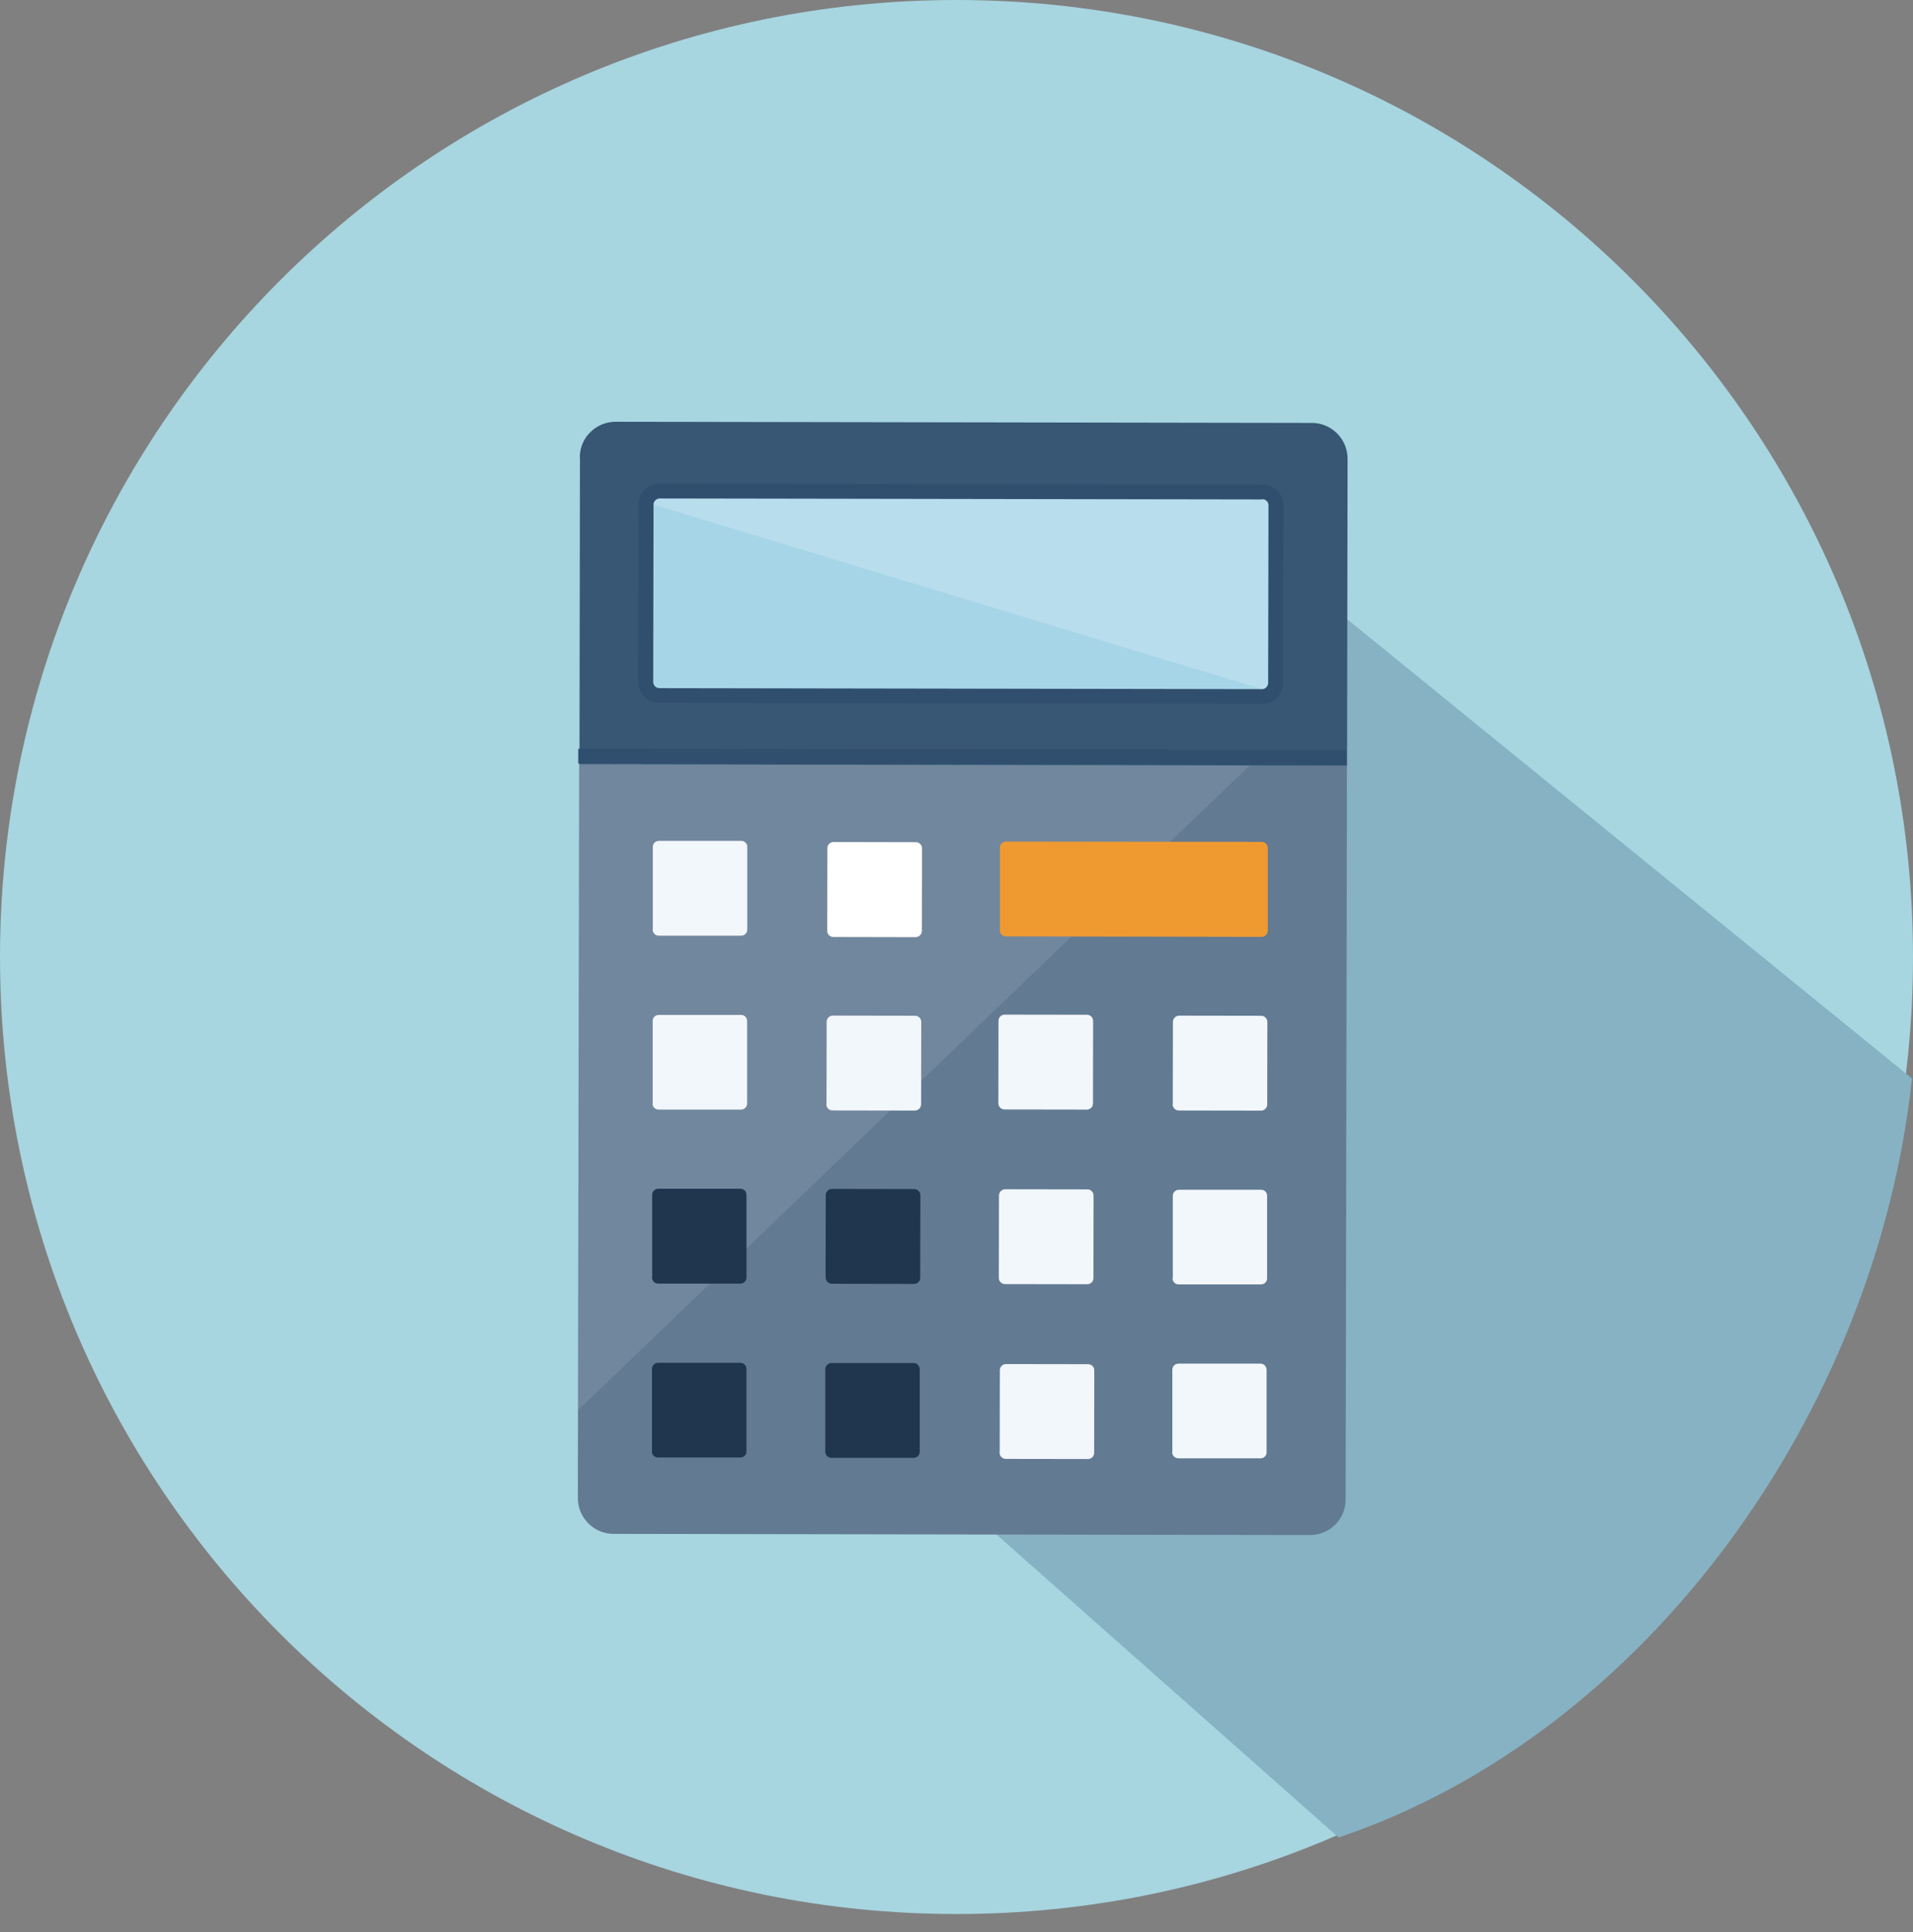 <svg width="104" height="105" viewBox="0 0 104 105" fill="none" xmlns="http://www.w3.org/2000/svg">
<rect x="0" y="0" width="104" height="105" fill="#808080" stroke="none"/>
<path d="M52 104.022C80.719 104.022 104 80.736 104 52.011C104 23.286 80.719 0 52 0C23.281 0 0 23.286 0 52.011C0 80.736 23.281 104.022 52 104.022Z" fill="#A7D5E0"/>
<path d="M71.562 32.29L47.009 40.663L48.121 61.803L49.802 79.526L72.774 99.862C89.534 94.211 101.992 76.759 103.945 58.612L71.562 32.29Z" fill="#86B2C4"/>
<path d="M31.496 41.531L73.227 41.603L73.154 81.498C73.154 81.995 72.964 82.492 72.585 82.863C72.205 83.243 71.717 83.424 71.22 83.424L33.35 83.361C32.861 83.361 32.364 83.171 31.985 82.791C31.605 82.411 31.415 81.914 31.415 81.416L31.487 41.522L31.496 41.531Z" fill="#627A92"/>
<path opacity="0.1" d="M67.948 41.594L31.497 41.531L31.434 76.633L67.948 41.594Z" fill="white"/>
<path d="M54.351 50.546C54.351 50.736 54.504 50.89 54.685 50.89L68.589 50.917C68.779 50.917 68.924 50.763 68.924 50.574V46.089C68.924 45.908 68.779 45.754 68.598 45.754L54.694 45.736C54.513 45.736 54.36 45.89 54.36 46.07V50.555L54.351 50.546Z" fill="#EF9A31"/>
<path d="M44.972 50.58L44.981 46.095C44.981 45.905 45.135 45.761 45.316 45.761L49.791 45.77C49.981 45.77 50.125 45.924 50.125 46.105L50.116 50.59C50.116 50.779 49.962 50.933 49.772 50.933L45.306 50.924C45.116 50.924 44.972 50.77 44.972 50.589L44.972 50.58Z" fill="white"/>
<path d="M35.481 50.509C35.481 50.699 35.626 50.853 35.816 50.853H40.291C40.472 50.853 40.625 50.708 40.625 50.518V46.033C40.634 45.852 40.481 45.699 40.3 45.699H35.825C35.635 45.699 35.49 45.843 35.49 46.024V50.509H35.481Z" fill="#F2F7FC"/>
<path d="M63.758 60.017L63.765 55.532C63.765 55.352 63.919 55.198 64.1 55.198L68.566 55.205C68.755 55.205 68.9 55.359 68.9 55.54L68.893 60.025C68.893 60.206 68.739 60.359 68.558 60.359L64.084 60.352C63.894 60.352 63.749 60.198 63.749 60.017L63.758 60.017Z" fill="#F2F7FC"/>
<path d="M54.276 59.961L54.283 55.476C54.283 55.286 54.437 55.142 54.618 55.142L59.093 55.149C59.283 55.149 59.427 55.303 59.427 55.484L59.42 59.969C59.42 60.159 59.266 60.303 59.085 60.303L54.61 60.296C54.42 60.296 54.276 60.142 54.276 59.961Z" fill="#F2F7FC"/>
<path d="M44.932 60.014L44.94 55.529C44.941 55.339 45.095 55.194 45.275 55.195L49.75 55.203C49.94 55.203 50.085 55.357 50.084 55.538L50.076 60.014C50.076 60.203 49.922 60.357 49.732 60.356L45.257 60.349C45.068 60.348 44.923 60.194 44.923 60.014L44.932 60.014Z" fill="#F2F7FC"/>
<path d="M35.474 59.969C35.474 60.159 35.618 60.304 35.808 60.304H40.283C40.464 60.304 40.617 60.159 40.617 59.978V55.493C40.617 55.303 40.473 55.159 40.292 55.159H35.817C35.627 55.159 35.483 55.303 35.483 55.484V59.969H35.474Z" fill="#F2F7FC"/>
<path d="M63.742 69.47C63.742 69.66 63.896 69.805 64.077 69.805H68.552C68.733 69.805 68.886 69.66 68.886 69.479V64.994C68.886 64.804 68.751 64.66 68.561 64.66H64.095C63.914 64.66 63.76 64.804 63.76 64.985V69.47H63.742Z" fill="#F2F7FC"/>
<path d="M54.301 69.452L54.308 64.976C54.309 64.786 54.463 64.632 54.652 64.633L59.118 64.64C59.308 64.64 59.453 64.794 59.452 64.975L59.445 69.46C59.445 69.65 59.291 69.794 59.11 69.794L54.635 69.787C54.445 69.786 54.301 69.632 54.301 69.452Z" fill="#F2F7FC"/>
<path d="M44.883 69.433L44.892 64.948C44.892 64.768 45.046 64.614 45.227 64.615L49.702 64.623C49.892 64.624 50.036 64.778 50.036 64.958L50.027 69.443C50.027 69.633 49.873 69.778 49.692 69.777L45.226 69.769C45.036 69.768 44.892 69.614 44.892 69.433L44.883 69.433Z" fill="#20354E"/>
<path d="M63.725 78.92C63.725 79.11 63.878 79.255 64.059 79.255H68.525C68.715 79.255 68.859 79.11 68.859 78.929V74.454C68.859 74.264 68.715 74.11 68.534 74.11H64.068C63.878 74.11 63.734 74.254 63.734 74.444V78.929L63.725 78.92Z" fill="#F2F7FC"/>
<path d="M54.349 78.943L54.356 74.467C54.357 74.277 54.511 74.133 54.691 74.133L59.157 74.14C59.347 74.14 59.492 74.294 59.491 74.475L59.484 78.96C59.484 79.15 59.33 79.294 59.149 79.294L54.683 79.287C54.493 79.287 54.34 79.133 54.34 78.943L54.349 78.943Z" fill="#F2F7FC"/>
<path d="M44.866 78.894C44.866 79.084 45.02 79.229 45.201 79.229H49.667C49.847 79.229 50.001 79.084 50.001 78.903V74.418C50.001 74.237 49.856 74.075 49.676 74.075H45.21C45.029 74.075 44.875 74.219 44.866 74.409V78.885V78.894Z" fill="#20354E"/>
<path d="M35.438 78.876C35.438 79.066 35.591 79.21 35.772 79.21H40.247C40.428 79.21 40.581 79.066 40.581 78.885V74.409C40.59 74.219 40.437 74.065 40.256 74.065H35.781C35.591 74.065 35.447 74.21 35.447 74.4V78.885L35.438 78.876Z" fill="#20354E"/>
<path d="M35.447 69.426C35.447 69.607 35.592 69.76 35.782 69.76H40.248C40.428 69.76 40.582 69.616 40.582 69.426V64.941C40.582 64.751 40.438 64.606 40.257 64.606H35.791C35.601 64.606 35.456 64.751 35.456 64.932V69.417L35.447 69.426Z" fill="#20354E"/>
<path d="M31.521 24.857C31.521 24.36 31.711 23.862 32.09 23.491C32.47 23.112 32.967 22.922 33.456 22.922L71.326 22.985C71.814 22.985 72.311 23.175 72.691 23.555C73.07 23.935 73.26 24.432 73.26 24.929L73.233 41.612L31.503 41.54L31.53 24.857H31.521Z" fill="#375775"/>
<path d="M68.606 38.25C68.913 38.25 69.202 38.132 69.419 37.915C69.636 37.698 69.754 37.418 69.754 37.11L69.772 27.471C69.772 27.164 69.654 26.875 69.437 26.667C69.22 26.45 68.931 26.332 68.633 26.332L35.862 26.278C35.554 26.278 35.265 26.395 35.048 26.612C34.84 26.82 34.713 27.11 34.713 27.417L34.695 37.056C34.695 37.364 34.813 37.644 35.03 37.861C35.238 38.078 35.527 38.196 35.834 38.196L68.597 38.25H68.606Z" fill="#304E6E"/>
<path d="M68.626 27.127C68.707 27.127 68.797 27.163 68.861 27.227C68.933 27.29 68.96 27.38 68.96 27.471L68.942 37.11C68.942 37.191 68.915 37.282 68.842 37.354C68.779 37.417 68.689 37.453 68.607 37.453L35.845 37.399C35.755 37.399 35.673 37.363 35.61 37.3C35.547 37.236 35.511 37.146 35.511 37.065L35.529 27.425C35.529 27.344 35.565 27.254 35.628 27.19C35.692 27.127 35.782 27.091 35.863 27.091L68.635 27.145L68.626 27.127Z" fill="#A6D5E8"/>
<path opacity="0.2" d="M68.625 27.127C68.706 27.127 68.797 27.163 68.86 27.227C68.932 27.29 68.959 27.38 68.959 27.471L68.941 37.11C68.941 37.191 68.914 37.282 68.842 37.354C68.779 37.417 68.688 37.453 68.607 37.453L35.528 27.425C35.528 27.344 35.565 27.254 35.628 27.19C35.691 27.127 35.781 27.091 35.863 27.091L68.634 27.145L68.625 27.127Z" fill="white"/>
<path d="M31.437 40.691L31.436 41.496L73.175 41.561L73.176 40.757L31.437 40.691Z" fill="#304E6E"/>
</svg>

